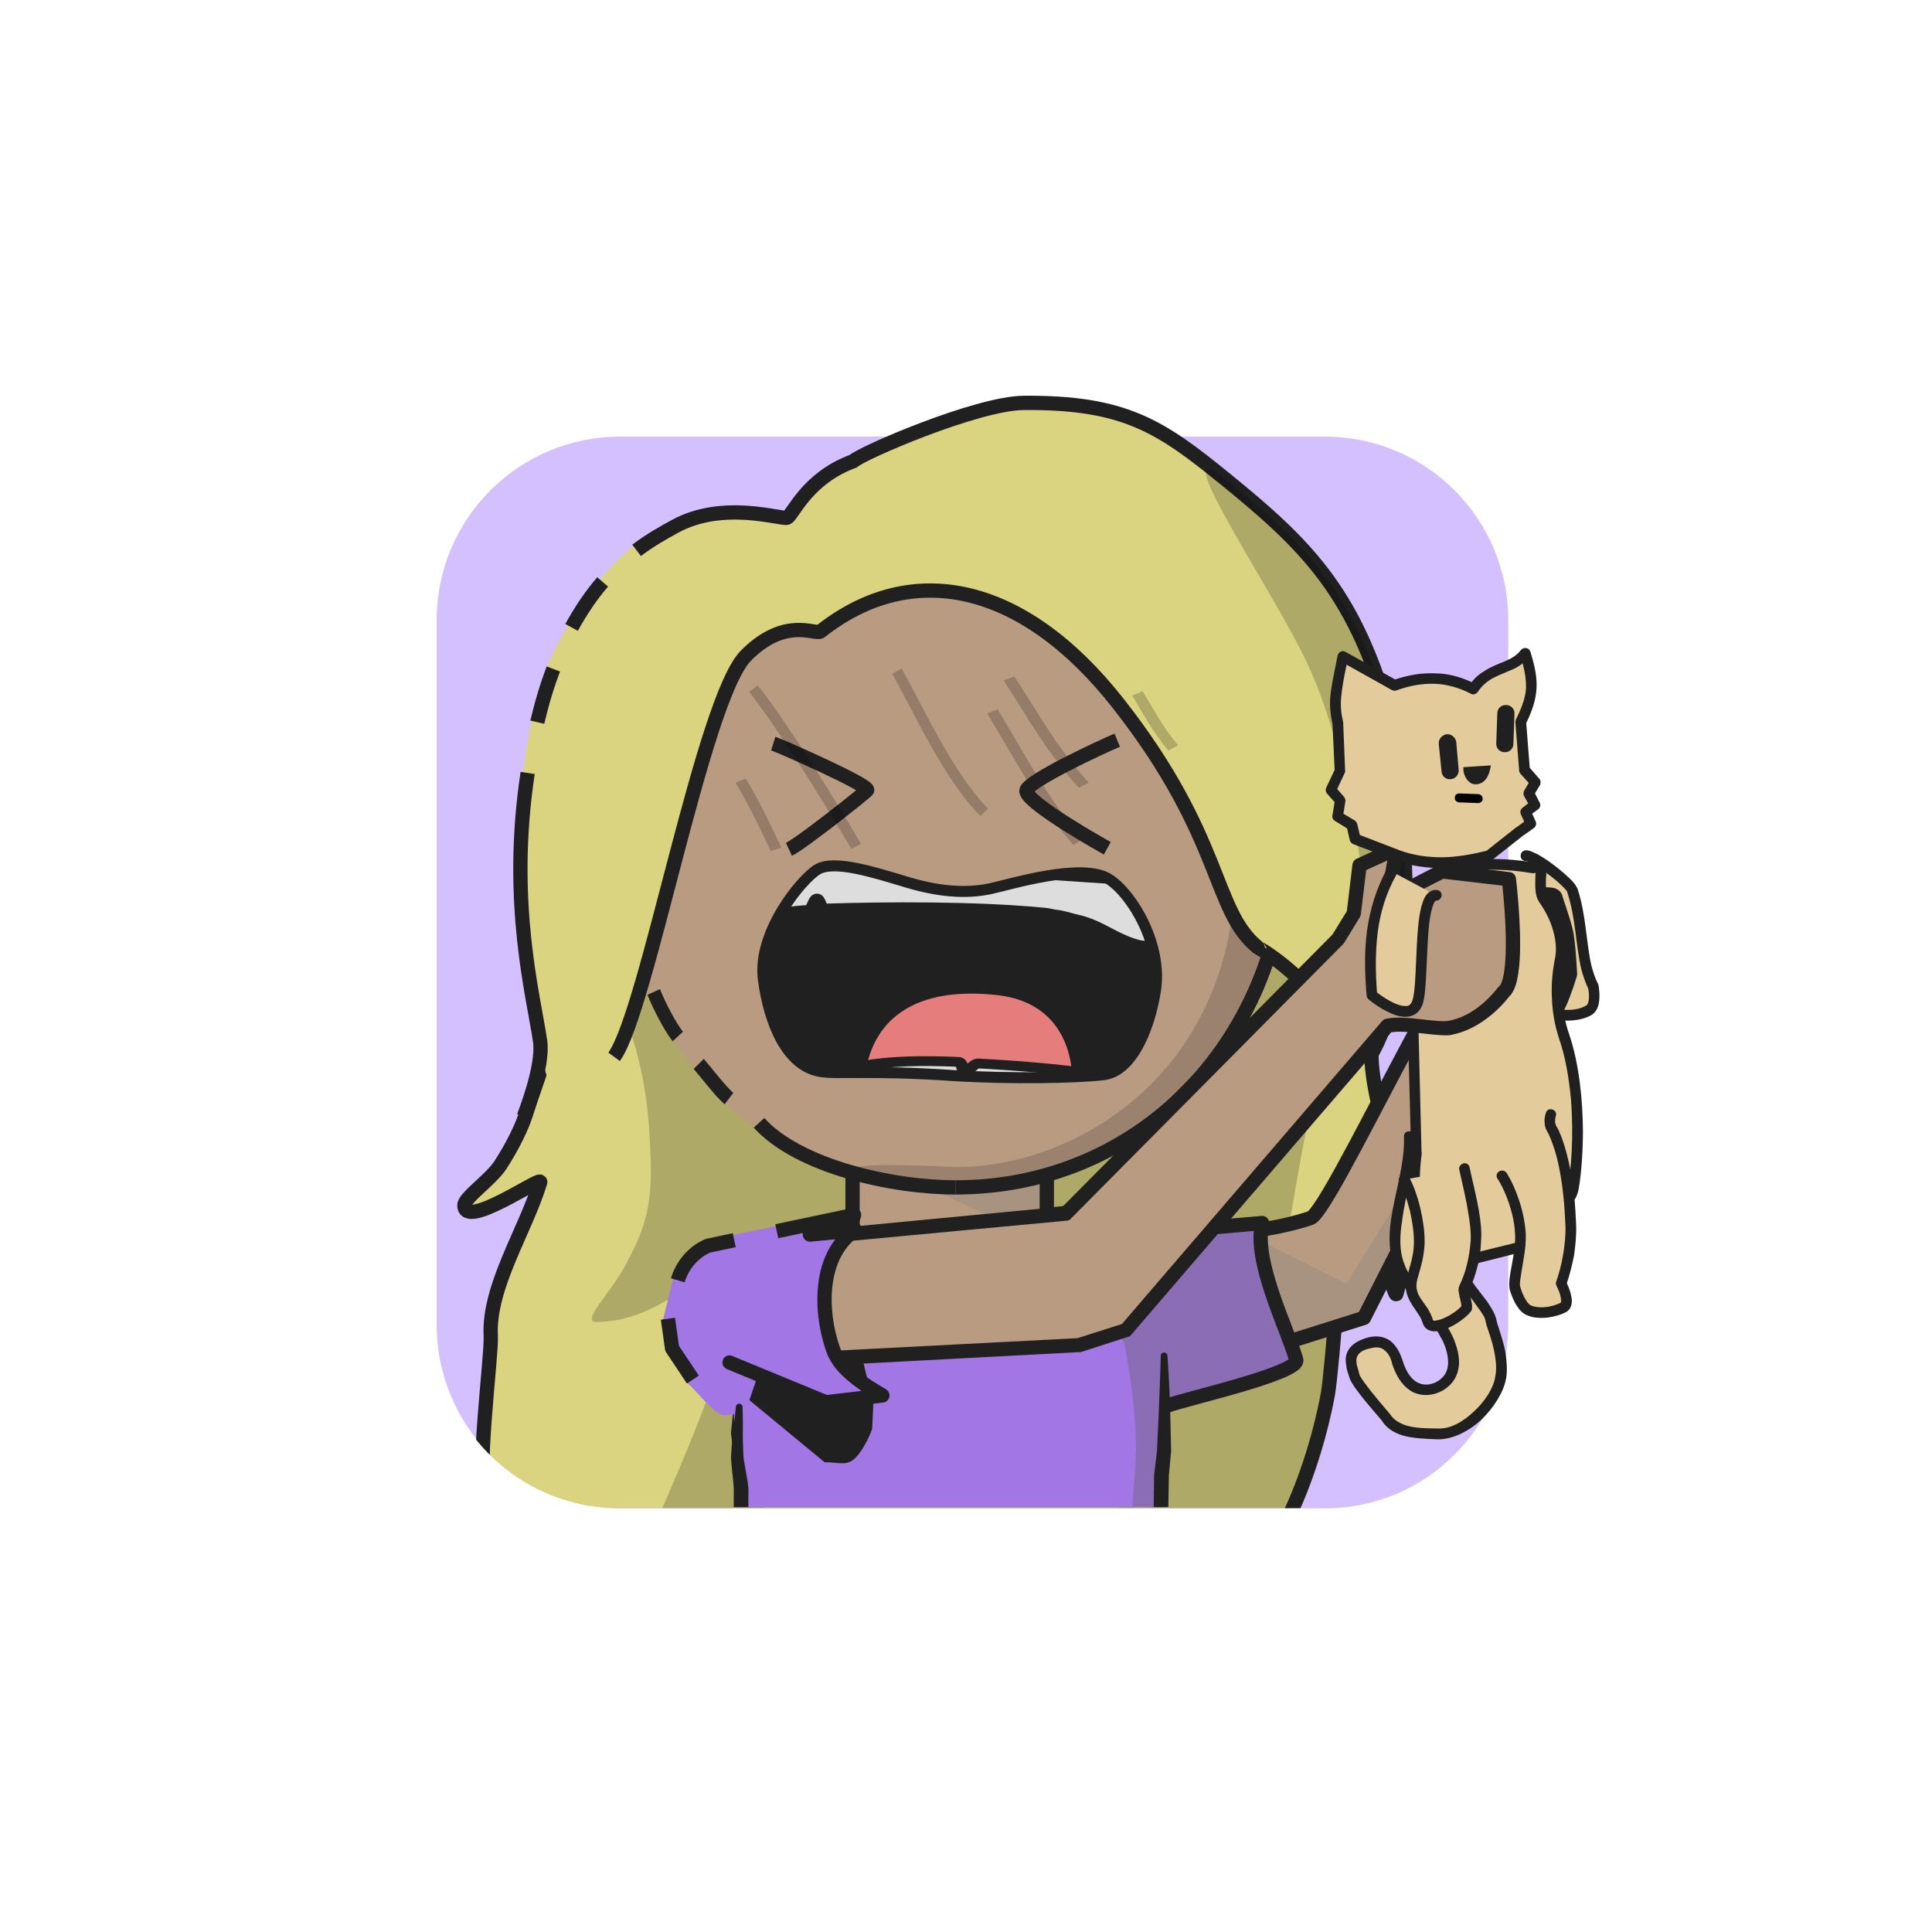 <?xml version="1.0" encoding="UTF-8" standalone="no"?>
<!DOCTYPE svg PUBLIC "-//W3C//DTD SVG 1.1//EN" "http://www.w3.org/Graphics/SVG/1.1/DTD/svg11.dtd">
<svg xmlns="http://www.w3.org/2000/svg" xmlns:xlink="http://www.w3.org/1999/xlink" xmlns:serif="http://www.serif.com/" width="100%" height="100%" viewBox="0 0 541 541" version="1.1" xml:space="preserve" style="fill-rule:evenodd;clip-rule:evenodd;stroke-linejoin:round;stroke-miterlimit:2;">
    <g transform="matrix(1,0,0,1,-9233,-1317)">
        <g id="Rover" transform="matrix(0.92,0,0,1.307,9268.01,1304.37)">
            <rect x="-37.05" y="10.062" width="586.957" height="413.292" style="fill:none;"/>
            <g transform="matrix(1.602,0,0,1.182,72.819,85.186)">
                <g id="dessert">
                    <path d="M217.349,48.484C217.349,30.131 201.756,15.253 182.522,15.253C145.109,15.253 86.002,15.253 48.59,15.253C29.355,15.253 13.763,30.131 13.763,48.484L13.763,176.277C13.763,194.63 29.355,209.508 48.59,209.508L182.522,209.508C201.756,209.508 217.349,194.63 217.349,176.277L217.349,48.484Z" style="fill:none;"/>
                    <clipPath id="_clip1">
                        <path d="M217.349,48.484C217.349,30.131 201.756,15.253 182.522,15.253C145.109,15.253 86.002,15.253 48.59,15.253C29.355,15.253 13.763,30.131 13.763,48.484L13.763,176.277C13.763,194.63 29.355,209.508 48.59,209.508L182.522,209.508C201.756,209.508 217.349,194.63 217.349,176.277L217.349,48.484Z"/>
                    </clipPath>
                    <g clip-path="url(#_clip1)">
                        <g transform="matrix(0.535,0,0,0.558,-6.599,-251.659)">
                            <rect x="32.765" y="466.616" width="392.585" height="379.107" style="fill:rgb(212,192,255);"/>
                        </g>
                    </g>
                </g>
            </g>
        </g>
    </g>
<g transform="matrix(1,0,0,1,-3295,-10610)">
        <g id="ZeU1dq_b1_h17_bg_luxuriousLong" transform="matrix(0.92,0,0,1.307,3329.71,10597.3)">
            <rect x="-37.05" y="10.062" width="586.957" height="413.292" style="fill:none;"/>
            <g id="ZeU1dq_border_mask" transform="matrix(1.602,0,0,1.182,72.819,85.186)">
                <path d="M81.325,15.253L48.59,15.253C29.355,15.253 13.763,30.131 13.763,48.484L13.763,176.277C13.763,194.63 29.355,209.508 48.59,209.508L182.522,209.508C201.756,209.508 217.349,194.63 217.349,176.277L217.349,48.484C217.349,30.131 201.756,15.253 182.521,15.253L81.325,15.253" style="fill:none;"/>
                <clipPath id="ZeU1dq__clip1">
                    <path d="M81.325,15.253L48.59,15.253C29.355,15.253 13.763,30.131 13.763,48.484L13.763,176.277C13.763,194.63 29.355,209.508 48.59,209.508L182.522,209.508C201.756,209.508 217.349,194.63 217.349,176.277L217.349,48.484C217.349,30.131 201.756,15.253 182.521,15.253L81.325,15.253"/>
                </clipPath>
                <g clip-path="url(#ZeU1dq__clip1)">
                    <g transform="matrix(0.679,0,0,0.648,-262.863,-19.5)">
                        <g id="Hair-back" serif:id="ZeU1dq_Hair back">
                            <g id="ZeU1dq_Layer4">
                                <path d="M657.05,157.424C657.709,140.648 594.001,156.338 546.616,156.347C508.912,156.355 453.539,139.071 452.218,160.978C449.996,197.828 439.377,222.453 432.488,243.722C431.53,246.678 429.066,252.009 425.51,257.455C422.857,261.518 415.475,266.538 415.451,268.661C415.372,275.748 437.246,260.302 436.659,262.242C432.564,275.761 422.093,291.452 422.828,305.22C423.128,310.839 419.007,347.187 422.162,351.19C428.368,359.066 443.428,367.055 445.456,368.069C453.461,372.071 527.659,372.7 536.12,373.64C557.693,376.037 608.289,371.459 629.431,371.459C633.91,371.459 636.007,369.582 639.166,368.229C641.993,367.017 652.887,344.183 657.078,321.444C657.662,318.278 659.084,302.297 659.25,298.312C659.506,292.185 658.199,275.324 657.847,267.285C657.759,265.292 661.21,267.052 666.087,270.653C671.099,274.354 675.769,295.247 676.246,293.477C682.376,270.75 680.217,259.251 674.488,251.839C673.452,250.498 672.53,249.086 671.788,247.56C669.814,243.502 668.247,228.91 669.575,223.557C671.64,215.239 673.847,201.746 670.167,191.648C665.701,179.396 656.29,176.75 657.05,157.424Z" style="fill:rgb(218,211,127);"/>
                                <path d="M657.05,157.424C657.709,140.648 594.001,156.338 546.616,156.347C508.912,156.355 453.539,139.071 452.218,160.978C450.929,182.361 456.871,203.973 462.23,221.039C466.107,233.384 467.222,243.45 467.583,256.426C467.977,270.565 465.148,276.727 460.393,285.677C456.331,293.323 447.735,301.416 452.542,301.355C470.445,301.129 480.277,286.273 486.792,290.321C499.284,298.082 464.723,363.065 467.402,363.363C488.974,365.759 578.737,369.283 599.879,369.283C604.358,369.283 637.413,363.188 640.572,361.834C643.399,360.623 652.887,344.183 657.078,321.444C657.662,318.278 659.084,302.297 659.25,298.312C659.506,292.185 658.199,275.324 657.847,267.285C657.81,266.445 654.727,264.831 653.281,270.614C651.294,278.555 652.071,293.004 649.725,294.054C648.7,294.513 644.981,292.14 644.17,290.148C643.563,288.656 649.885,252.359 650.975,247.97C651.752,244.839 653.831,220.43 656.667,212.5C661.364,199.366 672.461,197.945 670.167,191.648C665.701,179.396 656.29,176.75 657.05,157.424Z" style="fill-opacity:0.2;"/>
                                <path d="M657.05,157.424C657.709,140.648 594.001,156.338 546.616,156.347C508.912,156.355 453.539,139.071 452.218,160.978C449.996,197.828 439.377,222.453 432.488,243.722C431.53,246.678 429.066,252.009 425.51,257.455C422.857,261.518 415.475,266.538 415.451,268.661C415.372,275.748 437.246,260.302 436.659,262.242C432.564,275.761 422.093,291.452 422.828,305.22C423.128,310.839 418.403,346.179 421.558,350.183C427.764,358.058 442.824,366.047 444.852,367.061C452.857,371.064 488.936,367.311 497.397,368.251C518.97,370.648 569.566,366.07 590.709,366.07C595.187,366.07 637.341,365.773 640.5,364.419C643.327,363.207 652.887,344.183 657.078,321.444C657.662,318.278 659.084,302.297 659.25,298.312C659.506,292.185 658.199,275.324 657.847,267.285C657.759,265.292 661.21,267.052 666.087,270.653C671.099,274.354 675.769,295.247 676.246,293.477C682.376,270.75 677.722,260.631 674.488,251.839C671.368,243.352 668.247,228.91 669.575,223.557C671.64,215.239 673.847,201.746 670.167,191.648C665.701,179.396 656.29,176.75 657.05,157.424Z" style="fill:none;stroke:rgb(32,32,32);stroke-width:4px;"/>
                            </g>
                        </g>
                    </g>
                </g>
            </g>
        </g>
    </g><g transform="matrix(1,0,0,1,-3896,-18152)">
        <g id="DaUZaP_Rover" transform="matrix(0.92,0,0,1.307,3930.89,18139.5)">
            <rect x="-37.05" y="10.062" width="586.957" height="413.292" style="fill:none;"/>
            <g transform="matrix(1.602,0,0,1.182,71.469,84.805)">
                <g id="DaUZaP_skins">
                    <g id="Oval-N-white" serif:id="DaUZaP_Oval N white">
                        <path d="M217.349,48.484C217.349,30.131 201.756,15.253 182.522,15.253C145.109,15.253 86.002,15.253 48.59,15.253C29.355,15.253 13.763,30.131 13.763,48.484C13.763,84.182 13.763,140.58 13.763,176.277C13.763,194.63 29.355,209.508 48.59,209.508L182.522,209.508C201.756,209.508 217.349,194.63 217.349,176.277L217.349,48.484Z" style="fill:none;"/>
                        <clipPath id="DaUZaP__clip1">
                            <path d="M217.349,48.484C217.349,30.131 201.756,15.253 182.522,15.253C145.109,15.253 86.002,15.253 48.59,15.253C29.355,15.253 13.763,30.131 13.763,48.484C13.763,84.182 13.763,140.58 13.763,176.277C13.763,194.63 29.355,209.508 48.59,209.508L182.522,209.508C201.756,209.508 217.349,194.63 217.349,176.277L217.349,48.484Z"/>
                        </clipPath>
                        <g clip-path="url(#DaUZaP__clip1)">
                            <g id="DaUZaP_skin2" transform="matrix(0.416,0,0,0.564,8.745,-26.529)">
                                <g>
                                    <g transform="matrix(1.63,0,0,1.148,-861.8,-526.88)">
                                        <path d="M612.139,772.422C612.139,772.422 626.987,784.684 628.585,800.069L629.256,810.751L626.844,825.589L730.109,826.205L736.933,789.637L797.269,770.561L841.588,683.466L830.209,663.635C824.12,660.344 787.847,740.777 782.298,742.614C769.908,746.714 755.021,747.743 747.993,745.495L708.423,745.403L708.423,716.914L653.995,716.914L653.995,745.403L620.732,754.505C613.796,756.882 612.134,765.633 612.139,772.422Z" style="fill:rgb(185,155,130);"/>
                                    </g>
                                    <g transform="matrix(1.878,0,0,1.412,-295.733,-22.317)">
                                        <path d="M313.592,225.533L300.253,223.265L274.853,235.067L302.85,247.545L302.956,261.91C302.977,261.947 308.321,264.338 311.61,263.09C316.187,261.352 328.072,260.443 329.265,261.077C335.413,264.349 333.638,263.054 336.544,264.86C339.357,266.608 329.439,267.584 331.26,274.674C334.695,288.053 337.666,287.523 335.179,287.745L390.492,267.819L406.389,237.459L403.817,234.949L386.298,261.388L366.635,252.144C367.509,246.493 357.54,262.38 354.904,258.499L313.592,250.006L313.592,225.533Z" style="fill:rgb(102,110,122);fill-opacity:0.2;"/>
                                    </g>
                                    <g transform="matrix(1.63,0,0,1.148,-861.8,-526.88)">
                                        <path d="M612.139,772.422C612.139,772.422 626.987,784.684 628.585,800.069L629.256,810.751L626.844,825.589L730.109,826.205L736.933,789.637L797.269,770.561L841.588,683.466L830.209,663.635C824.12,660.344 787.847,740.777 782.298,742.614C769.908,746.714 755.021,747.743 747.993,745.495L708.423,745.403L708.423,716.914L653.995,716.914L653.995,745.403L620.732,754.505C613.796,756.882 612.134,765.633 612.139,772.422Z" style="fill:none;stroke:rgb(32,32,32);stroke-width:4px;"/>
                                    </g>
                                    <g transform="matrix(1.63,0,0,1.148,-1053.36,-526.88)">
                                        <path d="M739.621,781.29L737.459,802.601C737.451,802.718 737.455,802.834 737.471,802.95L738.738,814.005C738.738,814.005 738.855,824.631 738.855,824.631C739.866,825.167 740.319,825.607 740.869,825.599C741.419,825.592 741.859,825.139 741.851,824.589L742.855,824.575L742.671,813.857C742.67,813.779 742.664,813.701 742.654,813.623L740.953,802.606C740.953,802.606 741.61,781.422 741.61,781.422C741.647,780.873 741.231,780.398 740.682,780.361C740.133,780.325 739.658,780.741 739.621,781.29Z" style="fill:rgb(32,32,32);"/>
                                    </g>
                                    <g transform="matrix(1.63,0,0,1.148,-863.62,-526.88)">
                                        <path d="M739.621,781.417L740.19,802.622C740.19,802.622 738.749,813.669 738.749,813.669C738.74,813.75 738.736,813.831 738.737,813.913L738.855,824.631C739.866,825.167 740.319,825.607 740.869,825.599C741.419,825.592 741.859,825.139 741.851,824.589L742.855,824.575L742.673,813.954C742.673,813.954 743.676,802.909 743.676,802.909C743.687,802.809 743.69,802.709 743.684,802.609L741.611,781.294C741.577,780.745 741.103,780.327 740.554,780.361C740.005,780.395 739.587,780.868 739.621,781.417Z" style="fill:rgb(32,32,32);"/>
                                    </g>
                                </g>
                            </g>
                            <g id="skin21" serif:id="DaUZaP_skin2">
                            </g>
                        </g>
                    </g>
                </g>
            </g>
            <g transform="matrix(1.602,0,0,1.182,71.469,84.805)">
                <g id="DaUZaP_shirts">
                    <g id="DaUZaP_blueShirt">
                        <path d="M217.349,48.484C217.349,30.131 201.756,15.253 182.522,15.253C145.109,15.253 86.002,15.253 48.59,15.253C29.355,15.253 13.763,30.131 13.763,48.484C13.763,84.182 13.763,140.58 13.763,176.277C13.763,194.63 29.355,209.508 48.59,209.508L182.522,209.508C201.756,209.508 217.349,194.63 217.349,176.277L217.349,48.484Z" style="fill:none;"/>
                        <clipPath id="DaUZaP__clip2">
                            <path d="M217.349,48.484C217.349,30.131 201.756,15.253 182.522,15.253C145.109,15.253 86.002,15.253 48.59,15.253C29.355,15.253 13.763,30.131 13.763,48.484C13.763,84.182 13.763,140.58 13.763,176.277C13.763,194.63 29.355,209.508 48.59,209.508L182.522,209.508C201.756,209.508 217.349,194.63 217.349,176.277L217.349,48.484Z"/>
                        </clipPath>
                        <g clip-path="url(#DaUZaP__clip2)">
                            <g transform="matrix(0.835,0,0,0.796,-128.461,-41.088)">
                                <path d="M222.912,272.266L225.135,263.161C226.576,256.976 231.998,252.786 239.27,252.786L264.374,247.576C263.846,248.925 265.592,251.068 265.592,252.533C265.592,261.364 275.842,268.533 288.467,268.533C301.092,268.533 311.342,261.364 311.342,252.533C311.342,251.068 311.06,249.649 310.532,248.3L332.077,246.608C337.514,247.657 341.924,246.194 347.691,251.107L359.214,249.53C357.576,256.583 365.359,272.66 366.494,281.567C366.939,285.062 338.291,291.329 337.5,291.176L336.198,346.853L238.526,346.853L240.472,312.841L239.016,293.66C238.553,293.574 237.104,294.462 235.363,293.322C233.071,291.82 230.271,288.079 228.548,286.657L222.912,272.266Z" style="fill:rgb(163,118,229);"/>
                            </g>
                            <g transform="matrix(0.835,0,0,0.796,-128.461,-41.088)">
                                <path d="M311.1,249.209L331.736,246.949C337.411,246.949 342.252,245.26 346.321,248.931C347.443,249.943 360.045,247.994 360.045,249.592C356.995,261.381 362.687,271.524 368.171,283.435L337.251,292.607L335.96,317.93C336.16,320.002 330.742,325.539 329.718,327.384C328.819,329.003 330.431,337.716 329.608,321.042C329.318,315.159 330.677,306.139 330.538,300.398C330.298,290.519 328.874,283.348 328.139,278.888C326.301,267.729 304.319,259.808 306.088,263.995C307.098,266.385 313.404,252.334 311.1,249.209Z" style="fill:rgb(92,92,92);fill-opacity:0.35;"/>
                            </g>
                            <g transform="matrix(0.835,0,0,0.796,-128.461,-41.088)">
                                <path d="M229.717,285.787L224.99,278.688L224.042,271.941" style="fill:none;stroke:rgb(32,32,32);stroke-width:3.25px;"/>
                            </g>
                            <g transform="matrix(0.835,0,0,0.796,-128.461,-41.088)">
                                <path d="M226.29,263.189C227.341,259.657 229.956,256.633 233.221,255.3L239.139,254.052" style="fill:none;stroke:rgb(32,32,32);stroke-width:3.25px;"/>
                            </g>
                            <g transform="matrix(0.835,0,0,0.796,-128.461,-41.088)">
                                <path d="M248.813,252.011L266.403,248.3C265.874,249.649 265.592,251.068 265.592,252.533C265.592,261.364 275.842,268.533 288.467,268.533C301.092,268.533 311.342,261.364 311.342,252.533C311.342,251.068 311.06,249.649 310.532,248.3L335.997,245.415C340.316,246.086 342.328,248.769 345.549,251.344L359.243,250.144C357.243,258.978 364.754,273.559 367.002,281.234C367.913,284.344 342.156,290.062 337.616,291.74" style="fill:none;stroke:rgb(32,32,32);stroke-width:3.25px;"/>
                            </g>
                            <g transform="matrix(0.679,0,0,0.648,-6.676,-8.989)">
                                <path d="M235.959,350.276L236.33,328.306L236.962,321.591C236.855,316.371 236.74,310.756 236.533,305.567C236.375,301.63 236.16,297.954 235.941,294.878C235.928,294.358 235.494,293.947 234.974,293.961C234.453,293.974 234.042,294.408 234.056,294.928C234.012,297.287 233.91,299.995 233.804,302.906C233.591,308.778 233.314,315.428 233.005,321.535L232.198,328.238L231.96,350.228C231.946,351.332 232.832,352.239 233.935,352.252C235.039,352.265 235.946,351.38 235.959,350.276Z" style="fill:rgb(32,32,32);"/>
                            </g>
                            <g transform="matrix(0.679,0,0,0.648,-87.407,-8.989)">
                                <path d="M237.775,349.643C238.228,349.551 238.02,349.265 237.661,348.985C237.673,348.78 237.687,348.55 237.678,348.329C237.544,344.984 237.527,337.581 237.588,332.287C237.585,331.9 237.514,331.11 237.364,330.127C236.994,327.704 236.201,323.893 236.176,322.853C236.073,320.19 236.031,318.563 236.012,317.438C235.961,314.38 236.133,315.066 235.941,309.245C235.955,308.725 235.544,308.291 235.024,308.277C234.504,308.263 234.07,308.674 234.056,309.194C233.55,314.987 233.439,314.285 233.146,317.324C233.036,318.46 232.912,320.106 232.729,322.803C232.704,323.207 232.737,323.98 232.814,324.937C233.012,327.408 233.527,331.289 233.488,332.248C233.448,337.616 233.47,345.124 233.646,348.514C233.694,349.441 233.764,350.105 233.828,350.415C234.067,351.574 234.83,351.939 235.086,352.042C236.105,352.466 237.277,351.983 237.701,350.964C237.882,350.528 237.898,350.064 237.775,349.643ZM236.931,348.511C237.244,348.71 237.487,348.988 237.645,349.306C237.639,349.525 237.659,349.665 237.757,349.647L237.775,349.643C237.742,349.527 237.698,349.414 237.645,349.306C237.647,349.212 237.654,349.103 237.661,348.985C237.435,348.808 237.149,348.633 236.931,348.511Z" style="fill:rgb(32,32,32);"/>
                            </g>
                        </g>
                    </g>
                </g>
            </g>
            <g id="DaUZaP_shadows">
            </g>
            <g id="DaUZaP_border_mask" transform="matrix(1.602,0,0,1.182,72.819,85.186)">
                <path d="M217.349,48.484C217.349,30.131 201.756,15.253 182.522,15.253L48.59,15.253C29.355,15.253 13.763,30.131 13.763,48.484C13.763,84.182 13.763,140.58 13.763,176.277C13.763,194.63 29.355,209.508 48.59,209.508C86.002,209.508 145.109,209.508 182.522,209.508C201.756,209.508 217.349,194.63 217.349,176.277C217.349,140.58 217.349,84.182 217.349,48.484Z" style="fill:none;"/>
            </g>
        </g>
    </g><g transform="matrix(1,0,0,1,-768,0)">
        <g id="AbUZKR_Avatar_ssal" transform="matrix(0.92,0,0,1.307,802.689,-13.147)">
            <rect x="-37.05" y="10.062" width="586.957" height="413.292" style="fill:none;"/>
            <g transform="matrix(1.602,0,0,1.182,71.469,84.805)">
                <g id="AbUZKR_skins">
                    <g id="AbUZKR_skin1">
                        <path d="M217.349,48.484C217.349,30.131 201.756,15.253 182.522,15.253L48.59,15.253C29.355,15.253 13.763,30.131 13.763,48.484L13.763,176.277C13.763,194.63 29.355,209.508 48.59,209.508L182.522,209.508C201.756,209.508 217.349,194.63 217.349,176.277L217.349,48.484Z" style="fill:none;"/>
                        <clipPath id="AbUZKR__clip1">
                            <path d="M217.349,48.484C217.349,30.131 201.756,15.253 182.522,15.253L48.59,15.253C29.355,15.253 13.763,30.131 13.763,48.484L13.763,176.277C13.763,194.63 29.355,209.508 48.59,209.508L182.522,209.508C201.756,209.508 217.349,194.63 217.349,176.277L217.349,48.484Z"/>
                        </clipPath>
                        <g clip-path="url(#AbUZKR__clip1)">
                            <g id="AbUZKR_skin2" transform="matrix(0.416,0,0,0.564,8.745,-26.529)">
                                <g transform="matrix(2.005,0,0,1.412,-329.647,-22.317)">
                                    <path d="M212.55,147.13C219.263,110.547 251.34,82.791 289.848,82.791C328.387,82.791 360.483,110.591 367.161,147.211C368.029,146.855 368.978,146.659 369.97,146.659C374.142,146.659 377.53,150.122 377.53,154.388C377.53,158.654 374.142,162.117 369.97,162.117C369.445,162.117 365.679,162.062 365.184,161.958C364.876,205.065 333.258,241.212 290.074,241.212C245.101,241.212 213.381,205.883 213.046,162.791C212.619,162.868 210.396,162.117 209.948,162.117C205.776,162.117 202.389,158.654 202.389,154.388C202.389,150.122 205.776,146.659 209.948,146.659C210.862,146.659 211.739,146.825 212.55,147.13Z" style="fill:rgb(185,155,130);"/>
                                </g>
                                <g transform="matrix(1.413,0,0,1.058,-186.358,53.942)">
                                    <path d="M236.694,221.207C233.837,218.896 229.423,213.353 226.917,210.671" style="fill:none;stroke:rgb(32,32,32);stroke-width:4.47px;"/>
                                </g>
                                <g transform="matrix(1.408,-0.118,0.183,1.087,-228.023,69.514)">
                                    <path d="M223.632,206.907C221.554,203.777 218.903,197.45 217.623,193.079" style="fill:none;stroke:rgb(32,32,32);stroke-width:4.38px;"/>
                                </g>
                                <g transform="matrix(1.045,-0.051,0.104,1.056,-136.807,56.767)">
                                    <path d="M216.079,187.565C214.947,183.568 212.266,174.687 211.778,170.458" style="fill:none;stroke:rgb(32,32,32);stroke-width:5.03px;"/>
                                </g>
                                <g transform="matrix(2.005,0,0,1.412,-329.647,-22.317)">
                                    <path d="M214.227,168.378C214.045,168.411 214.608,161.853 213.326,161.925C211.608,162.021 210.204,162.117 209.948,162.117C205.776,162.117 202.389,158.654 202.389,154.388C202.389,150.122 205.776,146.659 209.948,146.659C210.605,146.659 211.243,146.745 211.85,146.906C212.088,146.969 213.739,139.129 215.26,135.991C215.26,135.991 219.49,125.987 222.057,121.622" style="fill:none;stroke:rgb(32,32,32);stroke-width:3.25px;"/>
                                </g>
                                <g transform="matrix(2.005,0,0,1.412,-329.647,-22.317)">
                                    <path d="M222.057,121.622C235.719,98.395 260.976,82.791 289.848,82.791C328.387,82.791 360.483,110.591 367.161,147.211C368.029,146.855 368.978,146.659 369.97,146.659C374.142,146.659 377.53,150.122 377.53,154.388C377.53,158.654 374.142,162.117 369.97,162.117C369.445,162.117 365.679,162.062 365.184,161.958C364.876,205.065 333.032,239.971 289.848,239.971" style="fill:none;stroke:rgb(32,32,32);stroke-width:3.25px;"/>
                                </g>
                                <g transform="matrix(2.005,0,0,1.412,-329.647,-22.317)">
                                    <path d="M289.848,239.971C275.379,239.971 254.17,235.236 245.116,225.275" style="fill:none;stroke:rgb(32,32,32);stroke-width:3.25px;"/>
                                </g>
                                <g transform="matrix(2.005,0,0,1.412,-329.647,-22.317)">
                                    <g id="AbUZKR_shadow_norm">
                                        <path d="M289.848,239.971C286.492,239.971 268.429,238.046 266.589,236.351C264.212,234.163 281.963,234.985 288.04,235.279C306.78,236.185 332.206,225.959 345.161,202.095C367.022,161.824 338.393,119.121 338.14,118.507C325.72,88.382 277.797,82.791 289.848,82.791C328.387,82.791 360.483,110.591 367.161,147.211C368.029,146.855 368.978,146.659 369.97,146.659C374.142,146.659 377.53,150.122 377.53,154.388C377.53,158.654 375.442,162.695 366.65,162.406C366.124,162.389 365.611,162.351 365.115,162.246C364.807,205.354 333.032,239.971 289.848,239.971Z" style="fill:rgb(32,32,32);fill-opacity:0.2;"/>
                                    </g>
                                </g>
                            </g>
                        </g>
                    </g>
                </g>
            </g>
        </g>
    </g><g transform="matrix(1,0,0,1,-2629,-10620)">
        <g id="E8UA2e_b1_h17_fg_luxuriousLong" transform="matrix(0.92,0,0,1.307,2663.24,10607.7)">
            <rect x="-37.05" y="10.062" width="586.957" height="413.292" style="fill:none;"/>
            <g transform="matrix(1.087,0,0,0.765,60.776,60.156)">
                <g id="Hair-front" serif:id="E8UA2e_Hair front">
                    <g id="E8UA2e_hair3-1">
                        <g transform="matrix(1,0,0,1,-14095.8,-4003.27)">
                            <path d="M14159.3,4239.94C14159.6,4240.89 14176.7,4225.21 14178,4225.45C14188.8,4227.42 14202.6,4131.47 14214.6,4119.49C14225.7,4108.46 14234.1,4113.89 14235.4,4112.81C14260.7,4092.72 14292.7,4099.76 14319.6,4134.12C14349,4171.64 14344,4187.95 14354.8,4200.29C14361.4,4207.81 14374.5,4212.29 14380.2,4223.57C14382.6,4228.34 14379.3,4247.23 14384.3,4238.22C14386.2,4234.83 14388.2,4231.09 14390.3,4227.85C14397,4217.63 14399.1,4202.3 14399.4,4201.35C14399.7,4195 14398.9,4151.73 14394.1,4135.44C14384.4,4102.28 14371,4089.19 14348.9,4071.22C14330.5,4056.23 14320.5,4049.55 14292.3,4049.77C14279.1,4049.88 14246.7,4063.95 14244.6,4066.09C14231.7,4070.8 14227.7,4081.02 14226.1,4081.9C14224.8,4082.63 14205.5,4076.19 14191.7,4083.75C14180.1,4090.15 14170.7,4101.51 14164.2,4112.85C14158.1,4123.75 14158.2,4124.91 14154.4,4139.5C14152.6,4146.53 14150.9,4162.7 14149.9,4175.63C14148.7,4189.95 14154.6,4226.39 14159.3,4239.94Z" style="fill:rgb(218,211,127);"/>
                        </g>
                        <g transform="matrix(1,0,0,1,-14095.8,-4003.27)">
                            <path d="M14388.9,4233.43C14396,4222.04 14399.1,4202.17 14399.4,4201.35C14399.7,4195 14398.9,4151.73 14394.1,4135.44C14384.4,4102.28 14371,4089.19 14348.9,4071.22C14330.5,4056.23 14320.5,4049.55 14292.3,4049.77C14279.1,4049.88 14246.7,4063.95 14244.6,4066.09C14231.7,4070.8 14227.7,4081.02 14226.1,4081.9C14224.8,4082.63 14208.3,4076.82 14194.6,4084.38C14191.4,4086.13 14187.7,4088.2 14183.9,4091.07" style="fill:none;stroke:rgb(32,32,32);stroke-width:4px;"/>
                        </g>
                        <g transform="matrix(1,0,0,1,-14095.8,-4003.27)">
                            <path d="M14174.4,4099.91C14171.4,4103.38 14168.5,4107.55 14165.7,4112.65" style="fill:none;stroke:rgb(32,32,32);stroke-width:4px;"/>
                        </g>
                        <g transform="matrix(1,0,0,1,-14095.8,-4003.27)">
                            <path d="M14160.6,4124.29C14158.9,4128.73 14157.4,4133.67 14156.1,4139.19" style="fill:none;stroke:rgb(32,32,32);stroke-width:4px;"/>
                        </g>
                        <g transform="matrix(1,0,0,1,-14095.8,-4003.27)">
                            <path d="M14153.4,4153.41C14147.9,4189.69 14155.1,4216.05 14156.9,4228.63C14157.9,4235.76 14152.3,4249.66 14152.3,4249.66" style="fill:none;stroke:rgb(32,32,32);stroke-width:4px;"/>
                        </g>
                        <g transform="matrix(1,0,0,1,-14095.8,-4003.27)">
                            <path d="M14348.9,4071.22C14330.5,4056.23 14362.4,4102.57 14371.9,4123.14C14382.2,4145.29 14387.5,4179.77 14388,4193.05C14389.1,4219.69 14385.6,4229.74 14386.8,4232.92C14387,4233.29 14389.6,4228.86 14390.3,4227.85C14397,4217.63 14399.1,4202.3 14399.4,4201.35C14399.7,4195 14398.9,4151.73 14394.1,4135.44C14384.4,4102.28 14371,4089.19 14348.9,4071.22Z" style="fill-opacity:0.2;"/>
                        </g>
                        <g transform="matrix(1,0,0,1,-11471.3,-419.43)">
                            <path d="M11553.1,649.068C11562.3,636.543 11578,548.602 11590.1,536.627C11601.1,525.591 11609.5,531.02 11610.9,529.941C11636.2,509.857 11667.5,515.914 11694.4,550.283C11723.8,587.801 11720.6,608.001 11733.3,618.399C11733.3,618.418 11746.7,625.683 11755.6,640.702" style="fill:none;stroke:rgb(32,32,32);stroke-width:4px;"/>
                        </g>
                    </g>
                </g>
            </g>
        </g>
    </g><g transform="matrix(1,0,0,1,-792,-5615)">
        <g id="y7UnVL_b1_m10_scaredMouth" transform="matrix(0.92,0,0,1.307,826.725,5602.64)">
            <rect x="-37.05" y="10.062" width="586.957" height="413.292" style="fill:none;"/>
            <g transform="matrix(1.085,0.043,-0.061,0.764,-6224.37,-12087.1)">
                <g id="y7UnVL_mouths">
                    <path d="M6813.61,15693.5C6818.16,15690.5 6829.39,15693.4 6838.92,15695.7C6849.42,15698.2 6856.82,15697.7 6862.53,15696.1C6868.19,15694.5 6887.49,15687.4 6895.18,15691.6C6902.12,15695.5 6911.37,15709.4 6909.99,15722.2C6908.72,15734.2 6904.12,15745.2 6896.73,15746.4C6889.47,15747.7 6870.69,15749.1 6854.93,15749C6831.53,15748.7 6821.82,15750.6 6817.16,15749.9C6808.02,15748.6 6802.51,15737.2 6800.2,15725.2C6797.71,15712.2 6809.23,15696.5 6813.61,15693.5Z" style="fill:rgb(32,32,32);"/>
                    <clipPath id="y7UnVL__clip1">
                        <path d="M6813.61,15693.5C6818.16,15690.5 6829.39,15693.4 6838.92,15695.7C6849.42,15698.2 6856.82,15697.7 6862.53,15696.1C6868.19,15694.5 6887.49,15687.4 6895.18,15691.6C6902.12,15695.5 6911.37,15709.4 6909.99,15722.2C6908.72,15734.2 6904.12,15745.2 6896.73,15746.4C6889.47,15747.7 6870.69,15749.1 6854.93,15749C6831.53,15748.7 6821.82,15750.6 6817.16,15749.9C6808.02,15748.6 6802.51,15737.2 6800.2,15725.2C6797.71,15712.2 6809.23,15696.5 6813.61,15693.5Z"/>
                    </clipPath>
                    <g clip-path="url(#y7UnVL__clip1)">
                        <g transform="matrix(0.998,-0.056,0.058,1.033,-1307.64,-920.214)">
                            <path d="M7156.73,16486.6C7156.28,16487 7170.25,16483.6 7177.58,16483.4C7178.57,16483.3 7178.9,16480.3 7180.01,16480.3C7181.26,16480.2 7181.09,16483 7182.48,16483C7199.38,16482.5 7224.24,16482.3 7243.67,16484.1C7245.02,16484.2 7245.25,16484.4 7246.72,16484.6C7249.42,16484.9 7250.73,16485.5 7253.11,16486C7257.84,16487 7261.85,16489.6 7264.82,16490.9C7285.95,16500.5 7266.62,16474.9 7266.62,16474.9L7155.28,16467.7L7151.5,16482.2L7156.73,16486.6Z" style="fill:rgb(221,221,221);stroke:rgb(32,32,32);stroke-width:3.03px;"/>
                        </g>
                        <g transform="matrix(0.998,-0.056,0.091,1.62,-1868.46,-10618.1)">
                            <path d="M7207.97,16527.7C7207.97,16527.7 7206.32,16508.4 7245.97,16511C7270.56,16512.6 7268.33,16528 7268.33,16528L7261.82,16530.8L7207.97,16527.7Z" style="fill:rgb(229,125,125);stroke:rgb(32,32,32);stroke-width:2.29px;"/>
                        </g>
                        <g transform="matrix(1.082,-0.061,0.049,0.876,-1772.23,1723.52)">
                            <path d="M7191.2,16520.6C7191.2,16520.6 7186.92,16507.4 7226.64,16509.6C7228.03,16509.7 7227.21,16512.2 7228.52,16512.3C7229.72,16512.4 7230.72,16510 7231.86,16510.1C7260.93,16512.1 7267.07,16515 7267.07,16515L7267.12,16523.7L7191.2,16520.6Z" style="fill:rgb(221,221,221);stroke:rgb(32,32,32);stroke-width:3.13px;"/>
                        </g>
                    </g>
                    <path d="M6813.61,15693.5C6818.16,15690.5 6829.39,15693.4 6838.92,15695.7C6849.42,15698.2 6856.82,15697.7 6862.53,15696.1C6868.19,15694.5 6887.49,15687.4 6895.18,15691.6C6902.12,15695.5 6911.37,15709.4 6909.99,15722.2C6908.72,15734.2 6904.12,15745.2 6896.73,15746.4C6889.47,15747.7 6870.69,15749.1 6854.93,15749C6831.53,15748.7 6821.82,15750.6 6817.16,15749.9C6808.02,15748.6 6802.51,15737.2 6800.2,15725.2C6797.71,15712.2 6809.23,15696.5 6813.61,15693.5Z" style="fill:none;stroke:rgb(32,32,32);stroke-width:3.08px;"/>
                </g>
            </g>
        </g>
    </g><g transform="matrix(1,0,0,1,-3212,-18152)">
        <g id="R3U0p4_Rover" transform="matrix(0.92,0,0,1.307,3246.62,18139.5)">
            <rect x="-37.05" y="10.062" width="586.957" height="413.292" style="fill:none;"/>
            <g transform="matrix(1.164,-0.149,0.303,1.177,-17018.1,-16022.1)">
                <path d="M10994.7,15219.5C10993.4,15226.4 10985.7,15233.7 10986,15240.4C10986.3,15245.8 10993,15251.2 10994.9,15255.6C10995,15255.9 10998.1,15262 10992.1,15264.2C10989.2,15265.2 10982.7,15265.6 10981.4,15259C10981.3,15258.2 10981,15254.4 10975.2,15254.6C10968.3,15254.9 10969.7,15258.3 10969.8,15259.8C10970,15261.4 10975.7,15267.8 10976,15268.3C10977.7,15271.2 10982.6,15272 10988.4,15272.9C10995.2,15273.9 11004.8,15269 11006.9,15264.9C11008.9,15260.8 11007,15256.3 11007,15254.6C11007.1,15251.8 11000.1,15246.3 11000.1,15240.3C11000.1,15233.2 11008.1,15225.6 11009.8,15222.6" style="fill:rgb(228,203,155);"/>
                <path d="M10993.4,15219.4C10992.3,15224.8 10987.3,15230.4 10985.4,15235.8C10984.9,15237.4 10984.6,15238.9 10984.7,15240.4C10984.8,15242.1 10985.4,15243.9 10986.4,15245.5C10988.6,15249.3 10992.2,15252.8 10993.5,15255.9C10993.6,15256 10994.7,15258.1 10994.3,15260.2C10994.1,15261.4 10993.4,15262.6 10991.5,15263.3C10990,15263.9 10987.5,15264.2 10985.5,15263.1C10984.2,15262.4 10983.2,15261 10982.8,15258.9C10982.7,15258.3 10982.4,15256.5 10980.8,15255.1C10979.7,15254.2 10977.9,15253.5 10975.2,15253.6C10971.8,15253.8 10970.1,15254.6 10969.2,15255.5C10968.5,15256.2 10968.3,15257 10968.3,15257.8C10968.2,15258.6 10968.4,15259.3 10968.5,15259.8C10968.5,15260.4 10969.1,15261.6 10970.1,15262.9C10971.8,15265.3 10974.5,15268.3 10974.7,15268.6C10975.6,15270.2 10977.2,15271.2 10979.4,15272C10981.7,15272.8 10984.8,15273.3 10988.1,15273.8C10991.8,15274.3 10996.3,15273.4 11000.1,15271.7C11003.9,15269.9 11007,15267.5 11008.2,15265.2C11008.9,15263.8 11009.1,15262.3 11009.2,15260.8C11009.2,15258.1 11008.4,15255.7 11008.4,15254.6C11008.4,15253.7 11007.8,15252.5 11006.9,15251.1C11005.6,15249.3 11003.7,15247 11002.5,15244.5C11001.9,15243.2 11001.5,15241.8 11001.5,15240.3C11001.5,15238 11002.4,15235.5 11003.7,15233.2C11006.2,15228.8 11010,15224.9 11011.1,15223C11011.3,15222.5 11011,15221.9 11010.3,15221.7C11009.6,15221.5 11008.8,15221.8 11008.5,15222.3C11007.4,15224.2 11003.7,15228.1 11001.2,15232.5C10999.7,15235 10998.7,15237.7 10998.7,15240.3C10998.7,15242 10999.2,15243.6 10999.9,15245.1C11001.2,15247.7 11003.1,15250 11004.4,15252C11005.1,15253 11005.7,15253.9 11005.6,15254.6C11005.6,15255.7 11006.5,15258.1 11006.4,15260.8C11006.4,15262 11006.2,15263.4 11005.5,15264.6C11004.6,15266.5 11001.8,15268.6 10998.6,15270C10995.4,15271.5 10991.7,15272.4 10988.7,15271.9C10985.6,15271.5 10982.8,15271.1 10980.6,15270.3C10979.1,15269.7 10977.9,15269 10977.2,15267.9C10977,15267.6 10974.3,15264.5 10972.5,15262C10971.8,15261 10971.2,15260.2 10971.2,15259.7C10971.2,15259.3 10971.1,15258.8 10971,15258.2C10971,15257.7 10971,15257.1 10971.5,15256.6C10972.1,15256 10973.2,15255.6 10975.3,15255.6C10977,15255.5 10978,15255.8 10978.7,15256.4C10979.9,15257.3 10980,15258.7 10980,15259.1C10980.6,15262 10982.1,15263.6 10983.8,15264.6C10986.8,15266.2 10990.6,15265.8 10992.7,15265C10995,15264.2 10996.2,15262.9 10996.8,15261.5C10997.9,15258.8 10996.3,15255.5 10996.2,15255.3C10994.8,15252.2 10991.1,15248.6 10989,15244.8C10988.1,15243.4 10987.5,15241.9 10987.4,15240.3C10987.3,15238.4 10988,15236.3 10989,15234.3C10991.2,15229.4 10995.2,15224.4 10996.1,15219.6C10996.2,15219.1 10995.7,15218.6 10994.9,15218.6C10994.2,15218.5 10993.5,15218.8 10993.4,15219.4Z" style="fill:rgb(32,32,32);"/>
            </g>
            <g transform="matrix(-1.087,0,0,0.765,12395.7,-11448.2)">
                <path d="M11010.9,15217.1C11008,15217.2 10998.6,15224.8 10997.9,15226.8C10994.7,15236.5 10995.8,15246.5 10992,15253.8C10992,15253.8 10991,15259 10993.3,15260.4C10997.5,15263 11006.3,15262 11007.8,15257.3C11009.5,15251.5 11007.8,15227.3 11012.9,15227.7" style="fill:rgb(228,203,155);"/>
                <path d="M11011,15218.6C11010.6,15218.6 11010,15218.9 11009.3,15219.3C11007.9,15220 11006.3,15221.1 11004.7,15222.3C11002.8,15223.7 11001,15225.3 11000,15226.4C10999.7,15226.8 10999.4,15227 10999.4,15227.2C10996.9,15234.8 10997,15242.5 10995.4,15249C10994.9,15250.9 10994.3,15252.6 10993.5,15254.3C10993.4,15254.8 10993.2,15256 10993.3,15257.2C10993.4,15257.9 10993.5,15258.8 10994.1,15259.1C10995.9,15260.2 10998.6,15260.5 11001,15260.2C11003.5,15259.8 11005.7,15258.8 11006.3,15256.9C11007.5,15252.8 11007,15239.6 11008.4,15232.3C11008.8,15230.2 11009.4,15228.6 11010.1,15227.6C11010.9,15226.6 11011.9,15226.1 11013,15226.2C11013.9,15226.2 11014.5,15227 11014.4,15227.8C11014.3,15228.6 11013.6,15229.2 11012.8,15229.2C11012.7,15229.2 11012.7,15229.3 11012.6,15229.3C11012.5,15229.5 11012.3,15229.7 11012.2,15230C11011.6,15231.3 11011.2,15233.4 11010.9,15235.8C11010.1,15243.4 11010.3,15254.1 11009.2,15257.8C11008.5,15260.2 11006.2,15261.9 11003.3,15262.8C10999.7,15263.8 10995.2,15263.3 10992.5,15261.7C10991.4,15261 10990.7,15259.7 10990.5,15258.3C10990.1,15256.1 10990.6,15253.5 10990.6,15253.5C10990.6,15253.4 10990.6,15253.3 10990.7,15253.1C10991.5,15251.6 10992,15250 10992.5,15248.3C10994.1,15241.7 10994,15233.9 10996.5,15226.3C10996.7,15225.9 10997.1,15225.2 10997.8,15224.4C10998.9,15223.2 11000.8,15221.5 11002.9,15219.9C11005,15218.3 11007.1,15216.9 11008.8,15216.2C11009.6,15215.8 11010.3,15215.6 11010.9,15215.6C11011.7,15215.6 11012.4,15216.2 11012.4,15217.1C11012.5,15217.9 11011.8,15218.6 11011,15218.6Z" style="fill:rgb(32,32,32);"/>
            </g>
            <g transform="matrix(-1.087,0,0,0.765,12389.3,-11446.8)">
                <path d="M11012.9,15227.7C11010,15227.8 10997.5,15224.8 10996.9,15226.8C10993.6,15236.5 10993.4,15236.4 10992.7,15248.6C10992.7,15248.6 10995.6,15258.3 10997.8,15259.7C11002,15262.3 11006.3,15262 11007.8,15257.3C11009.5,15251.5 11007.8,15227.3 11012.9,15227.7" style="fill:rgb(185,155,130);"/>
                <path d="M11012.5,15225.7C11012.7,15225.7 11012.9,15225.7 11013,15225.7L11013,15225.7L11013.1,15225.7L11013.1,15225.7L11013.1,15225.7L11013.1,15225.7L11013.2,15225.7L11013.2,15225.7L11013.2,15225.7L11013.2,15225.7L11013.3,15225.7L11013.3,15225.7L11013.3,15225.7L11013.3,15225.7L11013.4,15225.7L11013.4,15225.7L11013.4,15225.7L11013.4,15225.7L11013.5,15225.7L11013.5,15225.8L11013.5,15225.8L11013.5,15225.8L11013.5,15225.8L11013.6,15225.8L11013.6,15225.8L11013.6,15225.8L11013.6,15225.8L11013.7,15225.8L11013.7,15225.8L11013.7,15225.8L11013.7,15225.8L11013.7,15225.9L11013.8,15225.9L11013.8,15225.9L11013.8,15225.9L11013.8,15225.9L11013.9,15225.9L11013.9,15225.9L11013.9,15225.9L11013.9,15225.9L11014,15226L11014,15226L11014,15226L11014,15226L11014,15226L11014.1,15226L11014.1,15226L11014.1,15226L11014.1,15226.1L11014.1,15226.1L11014.1,15226.1L11014.2,15226.1L11014.2,15226.1L11014.2,15226.1L11014.2,15226.2L11014.2,15226.2L11014.3,15226.2L11014.3,15226.2L11014.3,15226.2L11014.3,15226.2L11014.3,15226.3L11014.3,15226.3L11014.4,15226.3L11014.4,15226.3L11014.4,15226.3L11014.4,15226.3L11014.4,15226.4L11014.4,15226.4L11014.4,15226.4L11014.5,15226.4L11014.5,15226.4L11014.5,15226.4L11014.5,15226.5L11014.5,15226.5L11014.5,15226.5L11014.5,15226.5L11014.6,15226.5L11014.6,15226.6L11014.6,15226.6L11014.6,15226.6L11014.6,15226.6L11014.6,15226.7L11014.6,15226.7L11014.7,15226.7L11014.7,15226.7L11014.7,15226.7L11014.7,15226.8L11014.7,15226.8L11014.7,15226.8L11014.7,15226.8L11014.7,15226.9L11014.7,15226.9L11014.7,15226.9L11014.8,15226.9L11014.8,15226.9L11014.8,15226.9L11014.8,15227L11014.8,15227L11014.8,15227L11014.8,15227L11014.8,15227.1L11014.8,15227.1L11014.8,15227.1L11014.8,15227.1L11014.8,15227.2L11014.9,15227.2L11014.9,15227.2L11014.9,15227.2L11014.9,15227.3L11014.9,15227.3L11014.9,15227.3L11014.9,15227.3L11014.9,15227.4L11014.9,15227.4L11014.9,15227.4L11014.9,15227.4L11014.9,15227.5L11014.9,15227.5L11014.9,15227.5L11014.9,15227.5L11014.9,15227.6L11014.9,15227.6L11014.9,15227.6L11014.9,15227.6L11014.9,15227.7L11014.9,15227.7L11014.9,15227.7L11014.9,15227.7L11014.9,15227.8L11014.9,15227.8L11014.9,15227.8L11014.9,15227.8L11014.9,15227.8L11014.9,15227.9L11014.9,15227.9L11014.9,15227.9L11014.9,15227.9L11014.9,15228L11014.9,15228L11014.9,15228L11014.9,15228.1L11014.9,15228.1L11014.9,15228.1L11014.9,15228.1L11014.9,15228.2L11014.8,15228.2L11014.8,15228.2L11014.8,15228.2L11014.8,15228.3L11014.8,15228.3L11014.8,15228.3L11014.8,15228.3L11014.8,15228.4L11014.8,15228.4L11014.8,15228.4L11014.8,15228.4L11014.8,15228.5L11014.7,15228.5L11014.7,15228.5L11014.7,15228.5L11014.7,15228.5L11014.7,15228.6L11014.7,15228.6L11014.7,15228.6L11014.7,15228.6L11014.7,15228.6L11014.7,15228.7L11014.6,15228.7L11014.6,15228.7L11014.6,15228.7L11014.6,15228.7L11014.6,15228.8L11014.6,15228.8L11014.6,15228.8L11014.6,15228.8L11014.5,15228.8L11014.5,15228.9L11014.5,15228.9L11014.5,15228.9L11014.5,15228.9L11014.5,15228.9L11014.4,15229L11014.4,15229L11014.4,15229L11014.4,15229L11014.4,15229L11014.4,15229L11014.4,15229.1L11014.3,15229.1L11014.3,15229.1L11014.3,15229.1L11014.3,15229.1L11014.3,15229.1L11014.2,15229.2L11014.2,15229.2L11014.2,15229.2L11014.2,15229.2L11014.2,15229.2L11014.1,15229.2L11014.1,15229.3L11014.1,15229.3L11014.1,15229.3L11014.1,15229.3L11014.1,15229.3L11014,15229.3L11014,15229.3L11014,15229.4L11014,15229.4L11014,15229.4L11013.9,15229.4L11013.9,15229.4L11013.9,15229.4L11013.9,15229.4L11013.8,15229.4L11013.8,15229.5L11013.8,15229.5L11013.8,15229.5L11013.8,15229.5L11013.7,15229.5L11013.7,15229.5L11013.7,15229.5L11013.7,15229.5L11013.6,15229.5L11013.6,15229.5L11013.6,15229.5L11013.6,15229.6L11013.6,15229.6L11013.5,15229.6L11013.5,15229.6L11013.5,15229.6L11013.5,15229.6L11013.5,15229.6L11013.4,15229.6L11013.4,15229.6L11013.4,15229.6L11013.4,15229.6L11013.3,15229.6L11013.3,15229.6L11013.3,15229.6L11013.3,15229.6L11013.2,15229.7L11013.2,15229.7L11013.2,15229.7L11013.2,15229.7L11013.1,15229.7L11013.1,15229.7L11013.1,15229.7L11013.1,15229.7L11013,15229.7C11012.9,15229.9 11012.6,15230.4 11012.4,15230.8C11012,15232.1 11011.7,15233.9 11011.4,15235.9C11010.6,15243.5 11010.8,15254.2 11009.7,15257.9C11008.9,15260.5 11007.4,15262.1 11005.5,15262.8C11003.1,15263.8 10999.9,15263.3 10996.8,15261.4C10995.9,15260.8 10994.8,15259.4 10993.9,15257.6C10992.3,15254.1 10990.8,15249.1 10990.8,15249.1C10990.8,15248.9 10990.7,15248.7 10990.7,15248.5C10991,15242.8 10991.3,15239.7 10991.7,15237.1C10992.3,15234 10993.2,15231.6 10995,15226.1C10995.3,15225.3 10996.3,15224.3 10998.1,15224.2C11001.5,15223.8 11009.8,15225.6 11012.5,15225.7ZM10998.5,15228.1C11000.8,15227.9 11005.3,15228.7 11008.8,15229.2C11008.4,15230.1 11008.2,15231.1 11007.9,15232.2C11006.5,15239.5 11007.1,15252.7 11005.8,15256.8C11005.4,15258.3 11004.5,15259.1 11003.3,15259.3C11002,15259.5 11000.4,15259 10998.9,15258C10998.7,15257.9 10998.5,15257.5 10998.3,15257.1C10997.9,15256.5 10997.4,15255.6 10997.1,15254.8C10996,15252.2 10995,15249.3 10994.8,15248.3C10995,15243.1 10995.2,15240.3 10995.7,15237.8C10996.2,15235 10997,15232.8 10998.5,15228.1Z" style="fill:rgb(32,32,32);"/>
            </g>
            <g transform="matrix(1.083,0.067,-0.12,0.761,-9705.19,-12111.1)">
                <path d="M11017,15200.2L11018.5,15209.6L11009.1,15216.7L11018,15281.7C11017.6,15300.9 11024.9,15311.7 11037.3,15309.9L11052.7,15304.5L11062.1,15290C11063.4,15290.6 11063.9,15263.8 11055.5,15245.7C11051.4,15236.8 11051.8,15227.7 11052,15225.1C11052.8,15218 11048.8,15211.7 11045.4,15207.7C11043,15204.9 11045.5,15195.7 11041.8,15199.5C11025.5,15198.6 11024.7,15201.2 11017,15200.2Z" style="fill:rgb(228,203,155);"/>
                <path d="M11017.2,15198.7C11016.7,15198.7 11016.2,15198.8 11015.9,15199.2C11015.6,15199.5 11015.5,15199.9 11015.5,15200.4C11015.5,15200.4 11016.9,15208.9 11016.9,15208.9C11016.9,15208.9 11008.2,15215.5 11008.2,15215.5C11007.8,15215.9 11007.6,15216.4 11007.6,15216.9L11016.5,15281.7C11016.3,15292.2 11018.4,15300.2 11022.2,15305.2C11025.8,15310.1 11031,15312.3 11037.6,15311.4C11037.6,15311.3 11037.7,15311.3 11037.8,15311.3L11053.2,15305.9C11053.6,15305.8 11053.8,15305.6 11054,15305.4C11054,15305.4 11063.2,15291.2 11063.2,15291.2C11063.3,15291.1 11063.4,15291 11063.5,15290.9C11063.7,15290.6 11064,15289.8 11064.2,15288.6C11064.5,15285.7 11064.5,15279.4 11063.7,15271.9C11062.7,15263.4 11060.7,15253.4 11056.9,15245.1C11055.3,15241.8 11054.4,15238.4 11053.9,15235.4C11053.2,15230.7 11053.4,15226.8 11053.5,15225.3C11053.9,15221.7 11053.2,15218.3 11051.9,15215.2C11050.5,15211.9 11048.4,15209 11046.5,15206.7C11046.3,15206.4 11046.1,15205.9 11046,15205.4C11045.8,15204.5 11045.7,15203.4 11045.6,15202.4C11045.6,15201.4 11045.5,15200.4 11045.4,15199.7C11045.3,15199 11045.1,15198.4 11044.9,15198.1C11044.5,15197.5 11044.1,15197.2 11043.6,15197.1C11043.1,15197 11042.2,15197.1 11041.2,15197.9C11037.2,15197.7 11034.2,15197.7 11031.7,15197.9C11024.6,15198.2 11022.8,15199.4 11017.2,15198.7ZM11042.5,15200.8C11042.6,15201.6 11042.6,15202.5 11042.7,15203.4C11042.9,15205.5 11043.3,15207.5 11044.3,15208.7C11046,15210.7 11047.9,15213.3 11049.1,15216.3C11050.2,15218.9 11050.9,15221.8 11050.5,15224.9C11050.4,15226.5 11050.1,15230.7 11051,15235.8C11051.5,15239.1 11052.5,15242.7 11054.1,15246.3C11056.6,15251.5 11058.2,15257.5 11059.4,15263.3C11061.3,15273.4 11061.6,15282.9 11061.2,15287.3C11061.2,15288 11061.1,15288.6 11061.1,15288.9C11061,15289 11060.9,15289.1 11060.9,15289.2C11060.9,15289.2 11051.7,15303.3 11051.7,15303.3C11051.7,15303.3 11036.9,15308.4 11036.9,15308.4C11031.7,15309.1 11027.5,15307.4 11024.5,15303.5C11021,15298.8 11019.3,15291.4 11019.5,15281.7C11019.5,15281.7 11019.5,15281.6 11019.4,15281.5L11010.7,15217.4C11010.7,15217.4 11019.4,15210.8 11019.4,15210.8C11019.8,15210.5 11020,15210 11020,15209.4L11018.8,15201.9C11023.2,15202.2 11025.5,15201.2 11031.9,15200.9C11034.4,15200.7 11037.6,15200.7 11041.7,15201C11042,15201 11042.3,15200.9 11042.5,15200.8ZM11062,15288.5C11062.2,15288.5 11062.4,15288.5 11062.6,15288.6C11062.4,15288.5 11062.2,15288.5 11062,15288.5Z" style="fill:rgb(32,32,32);"/>
            </g>
            <g transform="matrix(0.982,-0.132,0.266,0.982,-68.603,34.172)">
                <g transform="matrix(0.992,-0.604,0.822,0.748,-1039.55,166.923)">
                    <path d="M824.972,758.676L825.271,780.017" style="fill:none;"/>
                </g>
                <g transform="matrix(1.085,0.045,-0.064,0.764,-9192.14,-13722.3)">
                    <path d="M9713,17761.2L9719.66,17765.2L9722.64,17795.2L9721.47,17801.8C9720.32,17804.2 9717.4,17808.4 9715.13,17809.7C9712.56,17811.2 9710.51,17809.7 9707.07,17809.4L9688.4,17789.4L9701.28,17763.2L9713,17761.2Z" style="fill:rgb(32,32,32);"/>
                </g>
                <g transform="matrix(1.086,-0.039,0.055,0.764,-11317.9,-12923.4)">
                    <path d="M9707.39,17802.1L9779.86,17815.8L9793.71,17814.8L9884.96,17749.4C9888.99,17749.2 9898.26,17753.8 9901.67,17754.1C9908.41,17754.5 9914.36,17751.4 9918.87,17747.9C9924.54,17745.1 9927.74,17717.5 9927.74,17717.5L9910.08,17711L9893.43,17715L9899.29,17701.7L9888.06,17703.8L9883.27,17716.6L9877.35,17722.5L9785.09,17779.1L9717.79,17769.2C9706.81,17777.4 9697.8,17789.4 9707.39,17802.1Z" style="fill:rgb(185,155,130);"/>
                    <path d="M9705.8,17803.3C9706.1,17803.7 9706.53,17803.9 9707.02,17804L9779.49,17817.7C9779.66,17817.8 9779.83,17817.8 9780,17817.8C9780,17817.8 9793.85,17816.8 9793.85,17816.8C9794.22,17816.8 9794.57,17816.7 9794.87,17816.4L9885.61,17751.4C9886.27,17751.5 9887.05,17751.6 9887.9,17751.8C9892.53,17753 9898.84,17755.9 9901.54,17756.1C9905.1,17756.3 9908.46,17755.6 9911.54,17754.4C9914.68,17753.2 9917.52,17751.5 9919.97,17749.6C9920.85,17749.1 9921.75,17748.2 9922.55,17746.9C9923.58,17745.2 9924.52,17742.9 9925.35,17740.2C9928.18,17731 9929.72,17717.8 9929.72,17717.8C9929.83,17716.8 9929.3,17716 9928.43,17715.7L9910.78,17709.1C9910.41,17709 9910,17709 9909.62,17709L9896.89,17712.1C9896.89,17712.1 9901.12,17702.5 9901.12,17702.5C9901.42,17701.8 9901.32,17701 9900.85,17700.4C9900.39,17699.9 9899.64,17699.6 9898.91,17699.7L9887.68,17701.9C9887,17702 9886.43,17702.5 9886.19,17703.1C9886.19,17703.1 9881.55,17715.5 9881.55,17715.5C9881.55,17715.5 9876.1,17720.9 9876.1,17720.9C9876.1,17720.9 9784.67,17777 9784.67,17777C9784.67,17777 9718.08,17767.3 9718.08,17767.3C9717.55,17767.2 9717.02,17767.3 9716.59,17767.6C9709.6,17772.8 9703.46,17779.6 9701.79,17787C9700.63,17792.1 9701.54,17797.7 9705.8,17803.3ZM9708.54,17800.2C9705.51,17796 9704.81,17791.8 9705.69,17787.9C9707.12,17781.5 9712.39,17775.9 9718.32,17771.3C9718.32,17771.3 9784.8,17781.1 9784.8,17781.1C9785.27,17781.2 9785.74,17781.1 9786.14,17780.8C9786.14,17780.8 9878.4,17724.2 9878.4,17724.2C9878.53,17724.1 9878.65,17724 9878.76,17723.9L9884.68,17718C9884.89,17717.8 9885.04,17717.6 9885.14,17717.3L9889.54,17705.6C9889.54,17705.6 9895.92,17704.4 9895.92,17704.4C9895.92,17704.4 9891.6,17714.2 9891.6,17714.2C9891.3,17714.9 9891.41,17715.7 9891.9,17716.2C9892.39,17716.8 9893.16,17717.1 9893.9,17716.9L9909.96,17713.1C9909.96,17713.1 9925.55,17718.9 9925.55,17718.9C9925.13,17722 9924.05,17729.5 9922.37,17736C9921.57,17739.1 9920.64,17742 9919.56,17744.1C9919.05,17745 9918.58,17745.8 9917.98,17746.1C9917.86,17746.2 9917.74,17746.2 9917.63,17746.3C9915.46,17748 9912.92,17749.6 9910.1,17750.7C9907.55,17751.7 9904.76,17752.3 9901.8,17752.1C9899.23,17751.9 9893.29,17749.1 9888.9,17748C9887.33,17747.6 9885.92,17747.4 9884.83,17747.4C9884.46,17747.4 9884.1,17747.6 9883.8,17747.8C9883.8,17747.8 9799.98,17807.9 9793,17812.9C9793,17812.9 9779.98,17813.8 9779.98,17813.8C9779.98,17813.8 9708.54,17800.2 9708.54,17800.2L9708.54,17800.2Z" style="fill:rgb(32,32,32);"/>
                </g>
                <g transform="matrix(1.086,-0.039,0.055,0.764,-11301.6,-12917.1)">
                    <path d="M9699.5,17758.8L9712.1,17760.6C9701.26,17764.6 9697,17779 9698.19,17791.6C9698.76,17797.6 9703.97,17802.9 9708.55,17807.5L9692.73,17805.5L9669.17,17788.3" style="fill:rgb(163,118,229);"/>
                    <path d="M9699.22,17760.8L9706.08,17761.8C9703.58,17763.8 9701.56,17766.4 9700,17769.4C9696.68,17775.9 9695.48,17784.1 9696.2,17791.8C9696.47,17794.6 9697.61,17797.3 9699.27,17799.8C9700.39,17801.5 9701.74,17803.2 9703.18,17804.8C9703.18,17804.8 9693.49,17803.6 9693.49,17803.6C9693.49,17803.6 9670.35,17786.7 9670.35,17786.7C9669.46,17786 9668.21,17786.2 9667.56,17787.1C9666.9,17788 9667.1,17789.2 9667.99,17789.9L9691.55,17807.1C9691.82,17807.3 9692.15,17807.4 9692.48,17807.5C9692.48,17807.5 9708.3,17809.4 9708.3,17809.4C9709.15,17809.5 9709.97,17809.1 9710.35,17808.3C9710.72,17807.6 9710.56,17806.6 9709.96,17806C9707.39,17803.5 9704.6,17800.7 9702.62,17797.6C9701.34,17795.7 9700.39,17793.6 9700.18,17791.4C9699.64,17785.7 9700.27,17779.6 9702.19,17774.4C9704.21,17768.9 9707.65,17764.4 9712.79,17762.5C9713.65,17762.1 9714.18,17761.3 9714.09,17760.4C9713.99,17759.5 9713.28,17758.7 9712.38,17758.6L9699.78,17756.8C9698.68,17756.7 9697.67,17757.4 9697.52,17758.5C9697.36,17759.6 9698.12,17760.6 9699.22,17760.8Z" style="fill:rgb(32,32,32);"/>
                </g>
            </g>
            <g transform="matrix(1.086,-0.077,0.084,0.76,-12878.3,-10538.5)">
                <path d="M11039.7,15190.7L11026,15181.2C11023.3,15190.5 11022.2,15193.5 11023.1,15199.8L11022.6,15213.1L11019.8,15218.1L11022.1,15221.5L11021,15225.7L11024.8,15228.6L11025.4,15232.6L11037.1,15238.4C11044.1,15241.9 11052.6,15242.6 11062.3,15241L11071.2,15235.2L11074.6,15233.2L11073.5,15229.9L11076.2,15228.1L11074.7,15224.7L11076.7,15221.8L11074,15218.1L11074,15204.5C11078.1,15197.7 11078.7,15194.1 11076.7,15185.5C11072.7,15189.8 11066.2,15188 11061.5,15194C11055.2,15189.8 11047.9,15188.7 11039.7,15190.7Z" style="fill:rgb(228,203,155);"/>
                <path d="M11040,15189.1L11026.8,15180C11026.4,15179.7 11025.9,15179.6 11025.4,15179.8C11025,15180 11024.7,15180.3 11024.5,15180.8C11023.1,15185.8 11022.1,15189.1 11021.6,15192C11021.2,15194.5 11021.2,15196.8 11021.6,15199.9C11021.6,15199.9 11021.2,15212.7 11021.2,15212.7C11021.2,15212.7 11018.5,15217.4 11018.5,15217.4C11018.2,15217.9 11018.2,15218.5 11018.5,15219C11018.5,15219 11020.5,15221.7 11020.5,15221.7C11020.5,15221.7 11019.6,15225.4 11019.6,15225.4C11019.4,15225.9 11019.7,15226.6 11020.1,15226.9C11020.1,15226.9 11023.4,15229.4 11023.4,15229.4C11023.4,15229.4 11023.9,15232.8 11023.9,15232.8C11024,15233.3 11024.3,15233.7 11024.8,15234L11036.4,15239.8C11040.3,15241.7 11044.7,15242.8 11049.4,15243.2C11053.5,15243.5 11057.9,15243.3 11062.5,15242.5C11062.7,15242.5 11062.9,15242.4 11063.1,15242.3L11072,15236.5C11072,15236.5 11075.3,15234.6 11075.3,15234.6C11076,15234.2 11076.2,15233.5 11076,15232.8C11076,15232.8 11075.2,15230.5 11075.2,15230.5C11075.2,15230.5 11077,15229.4 11077,15229.4C11077.6,15229 11077.8,15228.2 11077.5,15227.6L11076.4,15224.9C11076.4,15224.9 11078,15222.7 11078,15222.7C11078.3,15222.1 11078.3,15221.4 11077.9,15220.9L11075.5,15217.6C11075.5,15217.6 11075.5,15205 11075.5,15205C11077.6,15201.4 11078.7,15198.6 11079.1,15195.6C11079.5,15192.7 11079.2,15189.6 11078.2,15185.2C11078.1,15184.6 11077.7,15184.2 11077.1,15184C11076.6,15183.9 11076,15184 11075.6,15184.4C11074.3,15185.9 11072.7,15186.5 11070.9,15187.1C11069,15187.7 11066.9,15188.2 11064.9,15189.3C11063.6,15189.9 11062.3,15190.8 11061.2,15192C11058,15190.1 11054.7,15188.9 11051.1,15188.5C11047.6,15188 11043.9,15188.2 11040,15189.1ZM11038.9,15192C11039.3,15192.2 11039.7,15192.3 11040.1,15192.2C11043.9,15191.2 11047.4,15191 11050.8,15191.4C11054.3,15191.9 11057.6,15193.2 11060.7,15195.2C11061.3,15195.7 11062.2,15195.5 11062.7,15194.9C11063.8,15193.5 11065,15192.6 11066.3,15191.9C11068.1,15191 11070.1,15190.5 11071.9,15189.9C11073.3,15189.5 11074.6,15189 11075.8,15188.2C11076.3,15191 11076.4,15193.1 11076.2,15195.2C11075.8,15197.9 11074.7,15200.4 11072.7,15203.7C11072.6,15204 11072.5,15204.2 11072.5,15204.5L11072.5,15218.1C11072.5,15218.4 11072.6,15218.7 11072.8,15219L11074.9,15221.8C11074.9,15221.8 11073.5,15223.8 11073.5,15223.8C11073.2,15224.2 11073.1,15224.8 11073.3,15225.3L11074.3,15227.5C11074.3,15227.5 11072.6,15228.6 11072.6,15228.6C11072.1,15228.9 11071.8,15229.6 11072,15230.3L11072.8,15232.5C11072.8,15232.5 11070.5,15233.9 11070.5,15233.9C11070.4,15233.9 11070.4,15233.9 11070.4,15233.9L11061.7,15239.6C11057.4,15240.2 11053.3,15240.5 11049.6,15240.2C11045.2,15239.8 11041.3,15238.8 11037.7,15237.1C11037.7,15237.1 11026.8,15231.6 11026.8,15231.6C11026.8,15231.6 11026.3,15228.4 11026.3,15228.4C11026.2,15228 11026,15227.7 11025.7,15227.4C11025.7,15227.4 11022.7,15225.2 11022.7,15225.2C11022.7,15225.2 11023.5,15221.8 11023.5,15221.8C11023.6,15221.4 11023.5,15221 11023.3,15220.6L11021.5,15218.1C11021.5,15218.1 11023.9,15213.9 11023.9,15213.9C11024.1,15213.7 11024.1,15213.4 11024.1,15213.2L11024.6,15199.9C11024.6,15199.8 11024.6,15199.7 11024.6,15199.6C11024.2,15196.9 11024.2,15194.8 11024.6,15192.5C11025,15190.1 11025.7,15187.4 11026.8,15183.6C11026.8,15183.6 11038.9,15192 11038.9,15192Z" style="fill:rgb(32,32,32);"/>
            </g>
            <g transform="matrix(1.087,0,0,0.765,-11571.5,-11447.8)">
                <path d="M11000.4,15221C10994.1,15232.5 10994,15244.8 10994.9,15255.6C10994.9,15255.6 11005.6,15264.6 11007.8,15257.3C11009.5,15251.5 11007.8,15227.3 11012.9,15227.7" style="fill:rgb(228,203,155);"/>
                <path d="M10999.1,15220.3C10996,15226 10994.3,15231.9 10993.5,15237.7C10992.7,15243.9 10992.9,15250 10993.4,15255.7C10993.4,15256.1 10993.6,15256.5 10993.9,15256.8C10993.9,15256.8 10996.6,15259.1 10999.7,15260.5C11001.3,15261.3 11003.1,15261.8 11004.6,15261.7C11006.6,15261.6 11008.4,15260.5 11009.2,15257.8C11010.3,15254.1 11010.1,15243.4 11010.9,15235.8C11011.2,15233.4 11011.6,15231.3 11012.2,15230C11012.3,15229.7 11012.5,15229.5 11012.6,15229.3C11012.7,15229.3 11012.7,15229.2 11012.8,15229.2C11013.6,15229.2 11014.3,15228.6 11014.4,15227.8C11014.5,15227 11013.9,15226.2 11013,15226.2C11011.9,15226.1 11010.9,15226.6 11010.1,15227.6C11009.4,15228.6 11008.8,15230.2 11008.4,15232.3C11007,15239.6 11007.5,15252.8 11006.3,15256.9C11006.1,15257.7 11005.7,15258.2 11005.3,15258.5C11004.7,15258.8 11004,15258.7 11003.2,15258.6C11000.5,15258 10997.5,15255.8 10996.3,15254.9C10995.9,15249.5 10995.8,15243.8 10996.5,15238.1C10997.2,15232.6 10998.8,15227.1 11001.8,15221.8C11002.2,15221 11001.9,15220.1 11001.2,15219.7C11000.5,15219.3 10999.5,15219.6 10999.1,15220.3Z" style="fill:rgb(32,32,32);"/>
            </g>
            <g transform="matrix(-1.087,0,0,0.71,12391.6,-10547.5)">
                <path d="M11000.2,15205.4C11001,15208.3 10999.9,15209.8 10999.6,15210.4C10996.3,15217.7 10994.9,15228.8 10994.6,15238.8C10994.3,15245.4 10996,15252.4 10997.3,15256.4C10997.3,15256.4 10994.5,15262.4 10996.6,15263.6C10998.5,15264.7 11003.1,15266 11006.2,15264.5C11008.5,15263.4 11009.6,15260 11010.2,15258.1C11011,15255.3 11008.5,15248 11008.7,15241.5C11009,15234.6 11011.8,15227.3 11013.9,15223.9" style="fill:rgb(228,203,155);"/>
                <path d="M10997.4,15262.2C10998.3,15262.7 10999.8,15263.3 11001.5,15263.5C11002.9,15263.7 11004.4,15263.6 11005.6,15263.1C11006.3,15262.8 11006.7,15262.2 11007.1,15261.5C11007.9,15260.2 11008.4,15258.7 11008.7,15257.6C11009,15256.8 11008.8,15255.7 11008.6,15254.3C11008.3,15251.7 11007.6,15248.4 11007.3,15245C11007.2,15243.8 11007.2,15242.6 11007.2,15241.4C11007.4,15238.2 11008,15234.9 11008.9,15231.9C11010,15228.2 11011.4,15225 11012.6,15223C11013.1,15222.3 11014,15222.1 11014.7,15222.6C11015.4,15223.1 11015.6,15224.1 11015.1,15224.8C11014,15226.6 11012.7,15229.5 11011.7,15232.9C11010.9,15235.6 11010.3,15238.6 11010.2,15241.6C11010,15246.1 11011.3,15251.1 11011.7,15254.6C11011.9,15256.2 11011.9,15257.6 11011.6,15258.6C11011.2,15259.9 11010.6,15261.8 11009.6,15263.3C11008.9,15264.5 11008,15265.5 11006.8,15266C11005.2,15266.8 11003.1,15266.9 11001.2,15266.7C10999,15266.4 10997,15265.7 10995.9,15265C10994.8,15264.4 10994.3,15263.1 10994.3,15261.5C10994.4,15259.7 10995.2,15257.4 10995.7,15256.3C10995,15254.1 10994.3,15251.2 10993.7,15248C10993.3,15245 10993,15241.9 10993.1,15238.8C10993.3,15233 10993.8,15226.8 10994.9,15221.2C10995.7,15216.9 10996.8,15212.9 10998.2,15209.7C10998.4,15209.4 10998.8,15208.8 10999,15207.8C10999,15207.3 10999,15206.6 10998.8,15205.9C10998.5,15205 10999,15204.1 10999.8,15203.9C11000.6,15203.6 11001.4,15204.1 11001.6,15205C11002,15206.3 11002,15207.3 11001.9,15208.2C11001.8,15209.7 11001.1,15210.7 11000.9,15211.1C10999.6,15214.1 10998.5,15217.8 10997.8,15221.8C10996.8,15227.2 10996.3,15233.3 10996.1,15238.9C10996,15241.8 10996.3,15244.7 10996.7,15247.4C10997.2,15250.8 10998,15253.8 10998.7,15255.9C10998.8,15256.3 10998.8,15256.7 10998.6,15257.1C10998.6,15257.1 10998,15258.3 10997.6,15259.7C10997.5,15260.3 10997.3,15261 10997.3,15261.6C10997.3,15261.8 10997.4,15262.1 10997.4,15262.2Z" style="fill:rgb(32,32,32);"/>
            </g>
            <g transform="matrix(-1.087,0,0,0.71,12359.4,-10545.9)">
                <path d="M10994.7,15219.5C10993.4,15226.4 10991.2,15234.6 10991.5,15241.3C10991.8,15246.7 10993,15251.2 10994.9,15255.6C10995.2,15256.5 10993.6,15261.1 10994.2,15261.8C10996.6,15264.8 11004.1,15269.3 11005,15265.5C11005.9,15261.9 11009.7,15259.2 11009.7,15254.9C11009.8,15252.1 11007.4,15247.5 11007.4,15241.5C11007.4,15234.4 11009.9,15225.8 11011.6,15222.8" style="fill:rgb(228,203,155);"/>
                <path d="M10995.6,15261C10996.6,15262.2 10998.3,15263.5 11000.1,15264.4C11001,15264.9 11001.9,15265.2 11002.6,15265.3C11003.1,15265.4 11003.5,15265.5 11003.6,15265.1C11003.9,15263.9 11004.5,15262.7 11005.1,15261.6C11005.9,15260.3 11006.9,15259 11007.6,15257.6C11007.9,15256.8 11008.2,15255.9 11008.2,15254.9C11008.2,15254 11008,15252.9 11007.6,15251.6C11007.2,15249.9 11006.6,15248 11006.3,15245.9C11006.1,15244.5 11005.9,15243 11005.9,15241.5C11005.9,15238.3 11006.4,15234.7 11007.1,15231.5C11008,15227.4 11009.3,15223.8 11010.3,15222C11010.7,15221.2 11011.7,15221 11012.4,15221.5C11013.1,15221.9 11013.3,15222.9 11012.9,15223.7C11012,15225.3 11010.9,15228.5 11010,15232.3C11009.4,15235.2 11008.9,15238.5 11008.9,15241.5C11008.9,15242.8 11009,15244.1 11009.2,15245.3C11009.9,15249.5 11011.3,15252.8 11011.2,15254.9C11011.2,15256.4 11010.8,15257.8 11010.2,15259.1C11009.6,15260.4 11008.8,15261.6 11008.1,15262.7C11007.4,15263.8 11006.8,15264.8 11006.5,15265.9C11005.9,15268.2 11004,15269 11001.5,15268.4C10998.6,15267.7 10994.7,15264.9 10993.1,15262.8C10992.8,15262.5 10992.6,15262 10992.6,15261.2C10992.6,15259.9 10993.3,15257.4 10993.4,15256.1C10992.4,15253.8 10991.7,15251.5 10991.1,15249C10990.5,15246.7 10990.2,15244.1 10990.1,15241.4C10989.9,15238.5 10990.2,15235.4 10990.7,15232.2C10991.4,15227.8 10992.5,15223.3 10993.3,15219.2C10993.4,15218.3 10994.2,15217.7 10995,15217.9C10995.8,15218.1 10996.4,15219 10996.2,15219.8C10995.4,15223.9 10994.3,15228.4 10993.7,15232.8C10993.2,15235.7 10992.9,15238.6 10993,15241.2C10993.2,15243.7 10993.5,15246.1 10994,15248.2C10994.5,15250.6 10995.3,15252.8 10996.2,15254.9C10996.4,15255.3 10996.5,15256.1 10996.3,15257C10996.2,15258.2 10995.6,15260 10995.6,15261Z" style="fill:rgb(32,32,32);"/>
            </g>
            <g transform="matrix(1.086,-0.01,-0.014,0.656,-11343,-9677.82)">
                <path d="M11009,15178.1L11009.9,15187.1C11010,15188.7 11011.2,15189.9 11012.5,15189.7C11013.9,15189.6 11014.8,15188.2 11014.7,15186.7L11013.9,15177.6C11013.7,15176.1 11012.5,15174.9 11011.2,15175C11009.9,15175.2 11008.9,15176.5 11009,15178.1Z" style="fill:rgb(32,32,32);"/>
            </g>
            <g transform="matrix(1.087,0,0,0.765,-11571.5,-11447.8)">
                <path d="M11030,15176.7L11029.7,15185.1C11029.6,15186.5 11030.7,15187.6 11032,15187.6C11033.4,15187.7 11034.5,15186.6 11034.5,15185.3L11034.8,15176.9C11034.9,15175.5 11033.8,15174.4 11032.5,15174.4C11031.1,15174.3 11030,15175.4 11030,15176.7Z" style="fill:rgb(32,32,32);"/>
            </g>
            <g transform="matrix(1.087,0,0,0.765,-11571.5,-11450.4)">
                <path d="M11020.5,15195.2C11020.3,15197.2 11021.7,15200.2 11024.2,15200C11026.9,15199.7 11027.8,15197.2 11028.2,15194.7L11020.5,15195.2Z" style="fill:rgb(32,32,32);"/>
            </g>
            <g transform="matrix(1.087,0,0,0.765,-11567.8,-11447.3)">
                <path d="M11015.8,15201L11021.2,15201.2C11021.9,15201.2 11022.5,15200.7 11022.5,15200C11022.5,15199.3 11022,15198.8 11021.3,15198.7L11015.9,15198.5C11015.2,15198.5 11014.7,15199 11014.7,15199.7C11014.6,15200.4 11015.2,15200.9 11015.8,15201Z"/>
            </g>
        </g>
    </g><g transform="matrix(1,0,0,1,-17692,-11873)">
        <g id="pNUZnN_b1_e20_EhhhEyes" transform="matrix(0.92,0,0,1.307,17726.9,11859.9)">
            <rect x="-37.05" y="10.062" width="586.957" height="413.292" style="fill:none;"/>
            <g transform="matrix(1.087,0,0,0.765,-6610.71,-12732)">
                <g id="pNUZnN_eyes">
                    <g id="pNUZnN_Layer6">
                        <g transform="matrix(-0.11,1.114,-1.114,-0.11,25762.5,11734.6)">
                            <path d="M6272.16,16884.5C6272.51,16882.8 6280.29,16859.1 6281.47,16860C6282.44,16860.7 6296.45,16875.2 6298.1,16878" style="fill:none;stroke:rgb(32,32,32);stroke-width:3.57px;"/>
                        </g>
                        <g transform="matrix(0.066,4.014,-4.31,0.071,78586.4,-9487.13)">
                            <path d="M6262.56,16877.5C6265.57,16875.4 6270.48,16872.7 6273.68,16871" style="fill:none;stroke:black;stroke-opacity:0.2;stroke-width:0.72px;"/>
                        </g>
                        <g transform="matrix(-0.211,1.581,-1.888,-0.252,39440.2,11226.9)">
                            <path d="M6262.56,16877.5C6265.57,16875.4 6270.48,16872.7 6273.68,16871" style="fill:none;stroke:black;stroke-opacity:0.2;stroke-width:1.71px;"/>
                        </g>
                        <g transform="matrix(-0.07,-3.599,3.645,-0.071,-54757.8,40621)">
                            <path d="M6262.56,16877.5C6265.43,16874.8 6270.48,16872.7 6273.68,16871" style="fill:none;stroke:black;stroke-opacity:0.2;stroke-width:0.83px;"/>
                        </g>
                        <g transform="matrix(0.142,-4.078,5.037,0.175,-79545.5,39487.1)">
                            <path d="M6264.91,16876C6267.93,16873.8 6270.48,16872.7 6273.68,16871" style="fill:none;stroke:black;stroke-opacity:0.2;stroke-width:0.65px;"/>
                        </g>
                        <g transform="matrix(0.115,-3.323,4.387,0.152,-68405.3,35129.3)">
                            <path d="M6264.91,16876C6267.93,16873.8 6270.48,16872.7 6273.68,16871" style="fill:none;stroke:black;stroke-opacity:0.2;stroke-width:0.77px;"/>
                        </g>
                        <g transform="matrix(0.059,-1.7,2.112,0.073,-29636.5,26284.1)">
                            <path d="M6264.91,16876C6267.93,16873.8 6270.48,16872.7 6273.68,16871" style="fill:none;stroke:black;stroke-opacity:0.2;stroke-width:1.56px;"/>
                        </g>
                        <g transform="matrix(0.213,-1.099,1.099,0.213,-13546.5,20256.1)">
                            <path d="M6331.58,16883.2C6331.58,16883.2 6338.95,16860.7 6341.92,16860.6C6344.28,16860.5 6356.22,16876.9 6358.61,16880.5" style="fill:none;stroke:rgb(32,32,32);stroke-width:3.57px;"/>
                        </g>
                    </g>
                </g>
            </g>
        </g>
    </g></svg>
